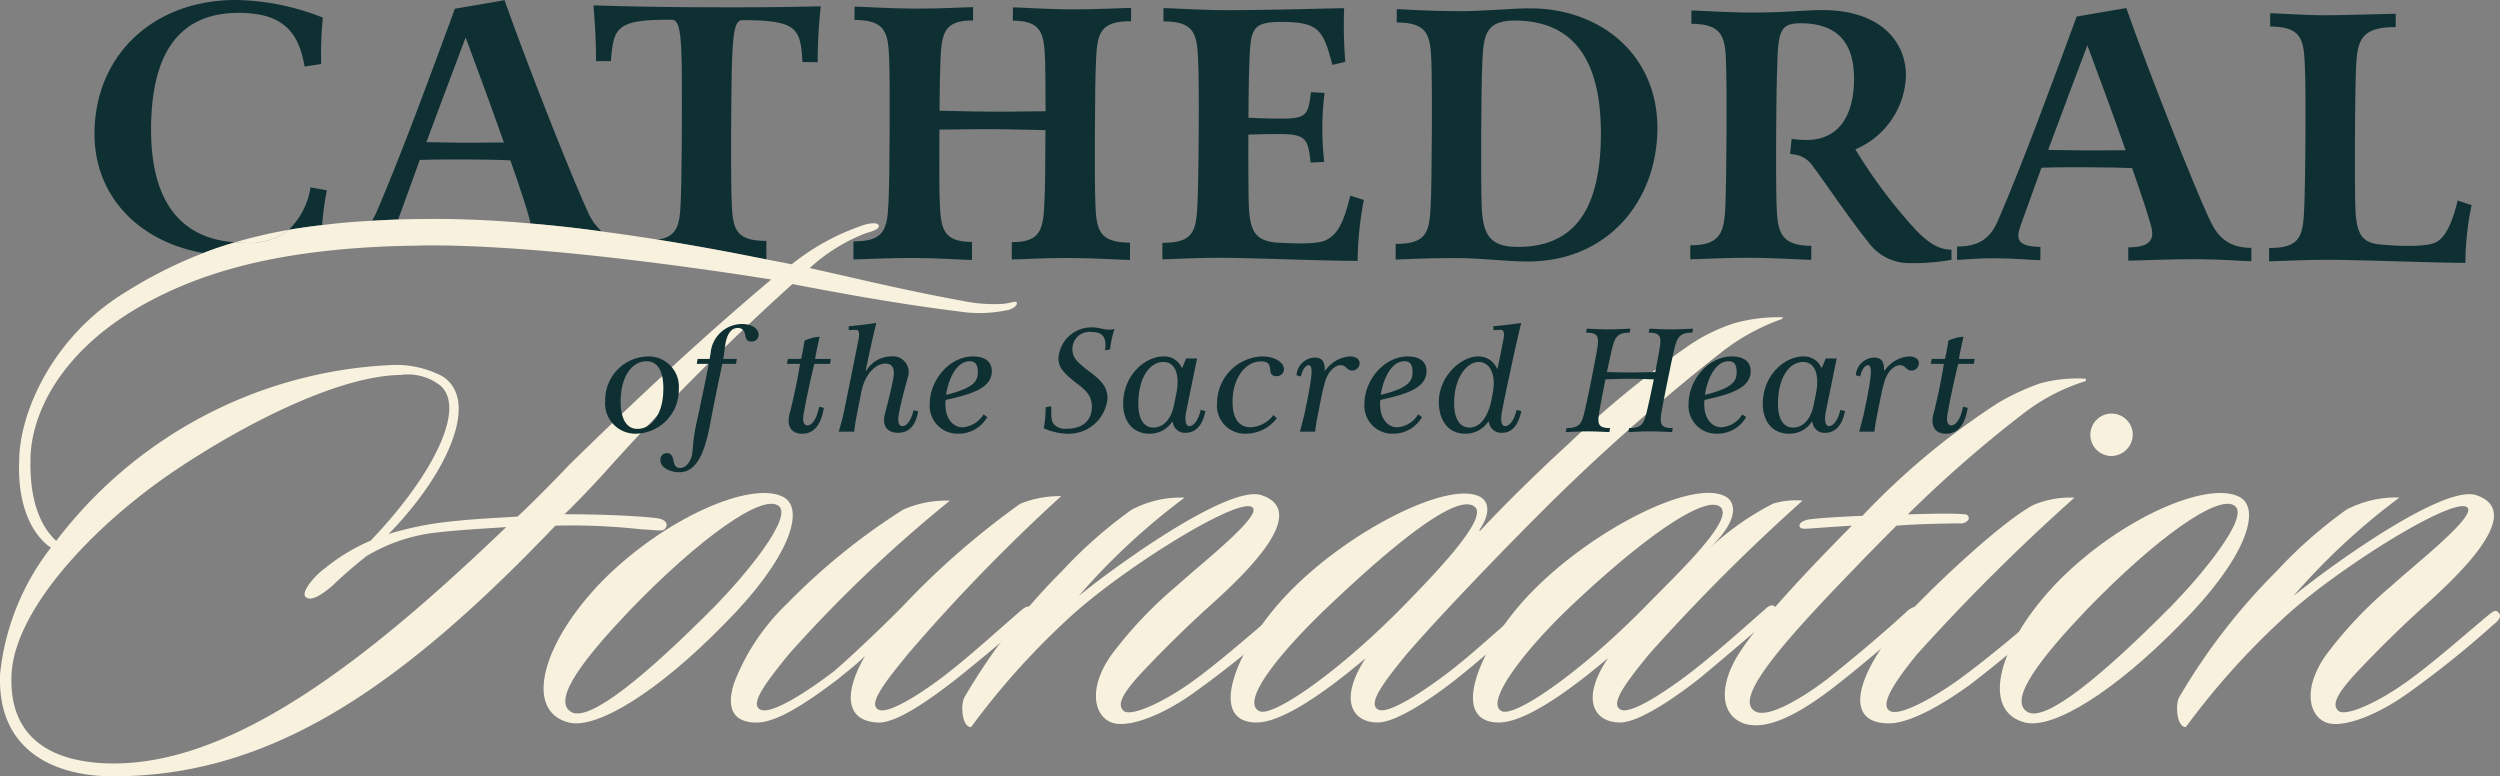 <svg id="Layer_1" data-name="Layer 1" xmlns="http://www.w3.org/2000/svg" width="259.853" height="80.693" viewBox="0 0 259.853 80.693">
  <rect x="0" y="0" width="259.853" height="80.693" fill="#808080" stroke="none"/>
  <defs>
    <style>
      .cls-1 {
        fill: #0f3033;
      }

      .cls-2 {
        fill: #f7f1de;
      }
    </style>
  </defs>
  <title>cshf-logo</title>
  <g>
    <g>
      <path class="cls-1" d="M176.789,369.679a7.775,7.775,0,0,1-2.262,4.412c1.093-.189,2.262-.358,3.469-.49a32.546,32.546,0,0,1,.49-3.62Zm1.282-17.647a25.456,25.456,0,0,0-8.993-1.829c-8.465-.038-14.706,5.6-14.743,13.876-.019,6.41,4.487,11.218,11.312,12.424,1.037-.415,2.13-.773,3.28-1.112-6.561-.471-8.748-5.505-8.71-11.859.038-7.768,2.885-12.01,9.144-11.991,4.11.019,6.165,1.565,6.806,5.581l1.735-.264A37.239,37.239,0,0,1,178.071,352.032Z" transform="translate(-144.514 -350.203)"/>
      <path class="cls-1" d="M205.56,372.092c-1.471-3.149-6.165-14.932-8.597-21.87l-5.166.886c-2.677,7.277-5.543,15.064-8.032,20.871a7.488,7.488,0,0,1-.585,1.169c.886-.057,1.791-.094,2.734-.132.019-.057.038-.132.057-.189.264-.754,1.15-3.13,2.168-5.995.867-.038,2.187-.057,4.638-.057,2.658.019,3.921.057,4.789.094.999,2.885,1.715,5.034,1.961,6.033a2.95,2.95,0,0,1,.113.528c2.507.207,5.015.49,7.428.83A5.758,5.758,0,0,1,205.56,372.092ZM192.796,365.041c-1.885-.019-3.092-.057-3.959-.057,1.471-3.978,3.13-8.371,4.073-10.878,1.47,3.94,2.866,7.73,3.978,10.916C196.058,365.003,194.813,365.041,192.796,365.041Z" transform="translate(-144.514 -350.203)"/>
      <path class="cls-1" d="M218.003,350.957c-7.353-.019-10.86-.189-11.802-.189.132,1.64.264,3.337.264,5.788h1.546c.283-3.488.528-4.336,6.297-4.299.717,0,.943.905,1.037,3.752.094,2.187.038,12.896-.075,15.083-.094,2.432-.301,3.714-2.394,4.016,2.809.452,5.43.924,7.73,1.357,1.282.245,2.489.49,3.563.698v-1.923c-3.262,0-3.506-1.282-3.601-4.129-.113-2.187-.057-12.896.057-15.064.132-2.847.358-3.752,1.075-3.752,5.731.019,6.014.867,6.222,4.355l1.584.019a52.212,52.212,0,0,1,.32-5.807C228.881,350.863,225.375,350.995,218.003,350.957Z" transform="translate(-144.514 -350.203)"/>
      <path class="cls-1" d="M258.433,356.543c-.119,2.185-.167,12.527-.068,14.714.095,2.841.343,4.153,3.605,4.168l-.006,1.803c-.724-.004-3.587-.199-6.27-.212-2.61-.012-5.292.157-6.018.155l.006-1.803c3.008.014,3.268-1.296,3.39-4.136.077-1.093.092-4.334.107-7.503-1.015-.005-3.008-.087-5.509-.099s-4.496.052-5.511.047c-.015,3.169-.029,6.41.038,7.504.096,2.841.343,4.153,3.352,4.167l-.006,1.879c-.724-.004-3.406-.199-6.052-.211-2.683-.013-5.547.157-6.272.153l.006-1.879c3.263.016,3.521-1.294,3.644-4.134.119-2.185.167-12.528.068-14.714-.096-2.842-.343-4.154-3.606-4.169l.006-1.385c.724.004,3.587.199,6.27.212,2.646.012,5.329-.157,6.054-.154l-.006,1.385c-3.008-.015-3.267,1.295-3.39,4.136-.041.837-.086,2.913-.097,5.244,1.014.005,3.008.087,5.51.099s4.494-.052,5.51-.047c.011-2.331-.017-4.407-.048-5.245-.096-2.842-.344-4.154-3.353-4.167l.006-1.385c.725.003,3.406.198,6.016.21,2.683.013,5.547-.156,6.272-.153l-.006,1.385C258.814,352.392,258.554,353.702,258.433,356.543Z" transform="translate(-144.514 -350.203)"/>
      <path class="cls-1" d="M286.273,370.986a35.147,35.147,0,0,0-.644,6.335c-4.205-.019-10.655-.305-14.026-.32-2.683-.013-5.547.157-6.272.153l.006-1.712c3.263.016,3.521-1.258,3.643-4.098.12-2.185.204-12.564.069-14.75-.096-2.841-.343-4.153-3.606-4.168l.006-1.385c.689.004,3.587.199,6.27.212,4.712.022,11.347-.203,12.507-.197a47.292,47.292,0,0,0,.12,5.573l-1.343.321c-.926-3.537-1.358-4.449-5.163-4.467-3.154-.015-3.337.64-3.461,4.135-.041.91-.088,3.241-.1,5.827.507.003,1.269.079,3.371.088,2.754.013,2.829-.459,3.13-2.753l1.412.079a29.716,29.716,0,0,0-.033,7.175l-1.413.066c-.28-2.295-.349-2.951-3.103-2.964-2.103-.009-2.901.06-3.372.057-.014,3.059.008,6.118.04,7.175.096,2.842.634,3.864,2.953,4.057,1.704.08,4.023.201,5.003-.232,1.454-.649,2.005-2.285,2.596-4.65Z" transform="translate(-144.514 -350.203)"/>
      <path class="cls-1" d="M293.226,371.455c.12-2.185.168-12.564.069-14.75-.096-2.841-.343-4.153-3.606-4.168l.006-1.385c.616.003,2.972.196,6.197.212,3.226.015,5.874-.337,8.013-.291,7.032.143,12.918,4.832,12.883,12.517-.034,7.393-5.065,13.836-13.583,13.797-2.175-.01-4.457-.348-7.429-.362-3.081-.015-5.475.156-6.199.153l.006-1.624C292.846,375.569,293.105,374.296,293.226,371.455Zm8.969,4.412c5.438.026,8.679-3.201,8.718-11.65.035-7.503-2.627-11.85-8.934-11.879-3.081-.014-3.27,1.551-3.391,4.391-.119,2.185-.168,12.565-.069,14.75C298.614,374.322,299.151,375.854,302.195,375.868Z" transform="translate(-144.514 -350.203)"/>
      <path class="cls-1" d="M326.483,351.507c3.516.017,5.656-.265,7.541-.256,5.98.028,8.611,3.318,8.595,6.814a8.593,8.593,0,0,1-5.256,7.66,53.136,53.136,0,0,0,6.341,8.444c1.624,1.646,2.637,1.978,3.652,1.983l-.005,1.057a22.326,22.326,0,0,1-4.207.344,5.263,5.263,0,0,1-4.484-2.243c-1.838-2.266-4.574-6.322-5.655-7.748a2.842,2.842,0,0,0-1.843-1.283l-.579-.075.151-1.565a12.688,12.688,0,0,0,1.487.115c3.19.015,4.83-2.198,4.992-5.804.203-4.514-1.928-6.31-5.48-6.326-2.066-.009-2.395.644-2.484,4.25-.123,2.913-.167,12.199-.069,14.75.097,2.586.343,4.117,3.606,4.132l-.006,1.456c-.724-.003-3.66-.199-6.306-.212-2.647-.012-5.547.157-6.272.153l.006-1.456c3.263.016,3.522-1.512,3.643-4.097.122-2.695.168-12.565.069-14.75-.059-2.879-.416-4.154-3.606-4.169l.006-1.385C321.01,351.298,323.982,351.495,326.483,351.507Z" transform="translate(-144.514 -350.203)"/>
      <path class="cls-1" d="M378.527,375.969l-.006,1.385c-.689-.003-3.116-.197-5.69-.209-2.9-.013-6.38.153-7.105.149l.006-1.385c2.138.01,2.793-.714,2.366-2.21-.249-.984-.964-3.136-1.966-6.019-.87-.04-2.139-.083-4.784-.095-2.465-.012-3.77.019-4.64.051-1.028,2.873-1.909,5.236-2.166,6-.551,1.49-.264,2.184,2.056,2.231l-.006,1.385c-.725-.004-2.5-.194-4.675-.204-2.139-.01-3.299.168-3.988.164l.006-1.385c2.827.013,3.703-1.366,4.399-3.039,2.491-5.815,5.356-13.596,8.035-20.868l5.152-.887c2.433,6.931,7.127,18.717,8.598,21.856C374.872,374.569,375.917,375.957,378.527,375.969ZM365.451,365.82c-1.108-3.173-2.505-6.968-3.972-10.909-.955,2.509-2.606,6.908-4.074,10.871.87.004,2.066.046,3.951.055C363.385,365.846,364.618,365.815,365.451,365.82Z" transform="translate(-144.514 -350.203)"/>
      <path class="cls-1" d="M400.771,377.53c-3.263-.015-10.583-.305-14.135-.321-2.501-.011-5.583.156-6.272.154l.006-1.385c3.263.015,3.521-1.258,3.643-4.098.12-2.185.204-12.564.069-14.75-.096-2.842-.343-4.154-3.606-4.168l.006-1.385c.689.003,3.442.198,5.509.208,2.03.009,6.815-.151,7.54-.147l-.006,1.385c-3.516-.017-3.993,1.292-4.114,4.132-.12,2.185-.168,12.564-.069,14.75.096,2.842.853,3.463,2.375,3.69.724.076,4.675.423,5.946-.191.945-.433,1.675-1.776,2.303-4.359l1.448.48A29.929,29.929,0,0,0,400.771,377.53Z" transform="translate(-144.514 -350.203)"/>
    </g>
    <g>
      <path class="cls-2" d="M168.928,375.392a8.323,8.323,0,0,0,.98.057,6.666,6.666,0,0,0,4.619-1.357A50.164,50.164,0,0,0,168.928,375.392Z" transform="translate(-144.514 -350.203)"/>
      <path class="cls-2" d="M248.828,381.783a15.79,15.79,0,0,1-4.317-.32c-6.146-1.112-11.501-2.451-15.837-3.394a18.319,18.319,0,0,1,5.826-3.62c.17-.075,1.282-.302,1.357-.698.075-.547-1.188-.32-1.81-.075a24.299,24.299,0,0,0-7.24,3.997c-.773-.151-1.659-.32-2.64-.509-1.075-.207-2.281-.452-3.563-.698-2.3-.434-4.921-.905-7.73-1.357-1.866-.302-3.808-.584-5.807-.848-2.413-.339-4.921-.622-7.428-.83-3.281-.302-6.599-.471-9.842-.471-1.357,0-2.639.019-3.884.057-.943.038-1.848.075-2.734.132-1.848.094-3.563.245-5.185.452-1.206.132-2.376.302-3.469.49a6.666,6.666,0,0,1-4.619,1.357,8.323,8.323,0,0,1-.98-.057c-1.15.339-2.244.698-3.28,1.112a46.757,46.757,0,0,0-8.126,4.091c-7.466,4.563-10.935,12.349-11.011,17.402-.245,5.656,1.961,8.258,3.299,9.125a25.667,25.667,0,0,0-5.279,13.065c-.377,7.956,5.524,10.709,11.746,10.709,16.044,0,29.43-8.729,45.965-26.055a65.944,65.944,0,0,1,9.05.396c.943,0,1.979.226,2.281,0,.396-.396.396-1.018-.867-1.188-2.036-.226-5.75-.396-9.521-.396.792-.698,3.469-3.526,4.167-4.317a255.536,255.536,0,0,1,19.532-19.607c6.146,1.188,12.047,2.206,17.308,2.847a13.728,13.728,0,0,0,4.808-.094c.641-.075,1.339-.471,1.188-.867C250.091,381.462,249.62,381.688,248.828,381.783Zm-92.476,47.775c-5.75,0-11.029-2.13-10.633-9.37.396-6.617,8.352-15.271,17.006-21.097,7.39-4.958,17.081-9.841,23.453-9.917a5.46,5.46,0,0,1,4.091,1.093c2.847,2.451-1.093,9.766-7.24,16.138a19.394,19.394,0,0,0-4.713,2.847c-1.112.773-2.526,2.508-2.055,2.979.547.566,1.734-.226,2.828-1.169A45.36,45.36,0,0,1,182.634,407.989a18.085,18.085,0,0,1,6.618-2.357c2.451-.32,5.279-.471,7.881-.641C183.897,417.661,169.493,429.557,156.352,429.557Zm47.303-31.014c-1.018,1.094-4.185,4.317-5.355,5.354-2.432.151-4.412.226-7.315.547a33.402,33.402,0,0,0-6.071,1.263c6.071-6.222,9.54-13.857,5.6-16.384a10.387,10.387,0,0,0-5.524-1.169A46.433,46.433,0,0,0,150.357,406.424c-1.64-1.508-2.753-4.185-2.677-8.352,0-4.713,2.998-11.105,11.18-15.893,4.921-2.847,11.161-5.072,20.512-5.995q3.931-.396,8.654-.452c.566-.019,1.131-.019,1.697-.019,2.281,0,4.826.113,7.447.283,1.565.094,3.149.226,4.732.358,9.615.867,19.4,2.357,22.775,2.903C217.663,385.158,210.97,391.379,203.656,398.543Z" transform="translate(-144.514 -350.203)"/>
      <path class="cls-2" d="M219.791,415.074c-6.848,7.008-13.225,10.943-16.137,10.234-4.724-1.176-2.833-8.264,3.464-14.719,6.455-6.534,15.507-10.471,18.808-8.733C228.293,403.111,226.481,408.385,219.791,415.074Zm-9.762-1.493c-4.566,4.801-8.266,9.367-6.14,10.627,1.889,1.102,7.871-3.862,15.035-11.1,3.07-3.147,8.029-9.13,6.534-10.311C223.804,401.456,217.272,406.096,210.029,413.581Z" transform="translate(-144.514 -350.203)"/>
      <path class="cls-2" d="M238.918,418.146c-2.442,2.991-4.25,5.275-3.07,5.826s5.354-2.363,7.243-3.862c2.519-1.968,5.433-4.643,7.638-6.531.235-.158.63-.552,1.023-.158.237.235,0,.709-.235.867-2.363,2.281-5.905,5.115-7.557,6.455-2.442,1.889-6.141,4.643-8.187,4.564-3.463-.158-3.542-3.147-1.343-6.927-1.023,1.023-2.126,1.81-2.754,2.363-2.519,1.889-6.141,4.564-8.502,4.564-2.598,0-3.149-1.652-2.363-4.093a22.696,22.696,0,0,1,5.51-8.266,66.885,66.885,0,0,1,12.046-9.76,10.99,10.99,0,0,1,4.88-.945A141.785,141.785,0,0,0,226.557,418.144c-2.442,2.991-4.173,5.275-2.991,5.826,1.259.551,5.273-2.205,7.557-3.935,1.968-1.654,6.214-5.747,7.478-7.087a82.909,82.909,0,0,1,11.967-10.39,10.994,10.994,0,0,1,4.25-.788A186.892,186.892,0,0,0,238.918,418.146Z" transform="translate(-144.514 -350.203)"/>
      <path class="cls-2" d="M277.487,415.074a101.605,101.605,0,0,1-8.815,7.087c-3.149,2.281-6.534,3.621-8.345,3.226-1.968-.472-2.912-3.384-.314-7.085a42.903,42.903,0,0,1,6.769-7.164c2.679-2.442,9.367-7.634,7.792-8.266-1.81-.788-13.771,6.692-19.128,11.73a78.142,78.142,0,0,0-9.997,11.179c-.945,0-1.103-2.284-.709-3.07a64.404,64.404,0,0,1,10.155-13.146,47.379,47.379,0,0,1,7.243-6.381,10.962,10.962,0,0,1,5.51-1.259,69.622,69.622,0,0,0-11.021,10.232c4.566-3.695,15.823-11.648,19.05-10.469,5.038,1.733-1.733,8.187-5.51,11.572-2.519,2.284-4.645,4.408-6.299,6.14-2.833,2.912-3.305,4.094-2.519,4.724.788.551,4.014-.867,7.085-3.07,2.754-1.968,6.381-5.196,8.58-7.006.316-.237.63-.551.945-.158C278.347,414.29,277.882,414.76,277.487,415.074Z" transform="translate(-144.514 -350.203)"/>
      <path class="cls-2" d="M329.755,383.353a22.237,22.237,0,0,0-6.214,3.384,211.132,211.132,0,0,0-17.319,15.193c-6.141,6.061-12.833,13.144-15.588,16.373-2.438,2.991-4.014,5.117-2.833,5.668,1.259.551,5.826-2.754,7.638-4.171,2.519-1.968,5.273-4.566,7.476-6.381.237-.237.551-.474.945-.158.316.316-.158.867-.395,1.102-2.126,1.891-5.668,4.882-7.319,6.214-2.363,1.889-6.381,4.722-8.424,4.722-2.675,0-4.093-2.359-1.26-6.689-4.566,3.862-8.816,6.689-11.335,6.689-5.354,0-1.968-8.106,3.463-13.618,6.214-6.381,16.531-11.572,19.759-9.839,1.023.551,1.023,1.889-.079,3.463l.079.079c1.968-2.126,5.903-6.062,9.209-9.053a101.35,101.35,0,0,1,12.751-10.39,18.943,18.943,0,0,1,4.408-2.126,16.894,16.894,0,0,1,5.117-.63ZM282.208,413.581c-4.801,4.643-8.816,9.602-6.771,10.548,1.417.63,8.345-4.171,15.037-11.021,3.068-3.147,8.815-9.052,7.319-10.234-1.644-1.338-7.24,2.756-15.582,10.707Z" transform="translate(-144.514 -350.203)"/>
      <path class="cls-2" d="M315.9,418.225c-2.438,2.991-4.093,5.196-2.912,5.747s5.433-2.442,7.638-4.171c2.519-1.968,5.589-4.724,7.476-6.381.237-.237.709-.474.945-.079.237.472-.079.709-.395,1.023-2.281,1.97-5.431,4.645-7.319,6.214-2.363,1.889-6.381,4.722-8.424,4.722-2.675,0-4.171-2.359-1.26-6.689-4.566,3.862-8.816,6.689-11.335,6.689-5.354,0-1.968-8.106,3.463-13.618,6.214-6.381,16.768-11.807,20.152-9.839,1.024.63,1.343,2.438-1.733,5.352a29.349,29.349,0,0,1,6.613-4.643,8.161,8.161,0,0,1,3.07-.316A198.922,198.922,0,0,0,315.9,418.225Zm-8.501-4.643c-4.801,4.643-8.58,9.76-6.771,10.548,1.417.63,8.345-4.171,15.037-11.021,3.068-3.147,9.288-8.973,7.634-10.234C321.805,401.693,315.742,405.63,307.399,413.581Z" transform="translate(-144.514 -350.203)"/>
      <path class="cls-2" d="M361.319,389.807a20.518,20.518,0,0,0-6.297,3.226,129.952,129.952,0,0,0-12.202,10.627c1.023,0,4.171-.156,5.905,0a.401.401,0,0,1,.393.552.925.925,0,0,1-.867.393c-1.417,0-4.801.079-6.613.237-1.417,1.417-2.833,2.833-4.25,4.329-8.185,8.422-12.595,13.697-10.469,14.956,1.343.788,4.88-1.343,7.476-3.307,1.812-1.417,5.905-4.801,8.424-7.164.314-.235.788-.551,1.102-.235.316.472-.235.867-.551,1.259-1.968,1.81-5.826,5.117-8.732,7.322-3.463,2.596-6.613,4.171-8.9,3.384-2.519-.945-2.442-4.014-.631-7.006,1.733-2.833,5.669-7.243,11.888-13.539-1.343.079-3.542.235-4.645.314-.235,0-.865.079-.788-.393.079-.316.552-.474.867-.551.945-.158,3.695-.316,5.668-.395a76.692,76.692,0,0,1,14.091-11.73,25.235,25.235,0,0,1,4.408-2.047,14.815,14.815,0,0,1,4.722-.472Z" transform="translate(-144.514 -350.203)"/>
      <path class="cls-2" d="M343.762,418.225c-2.438,2.991-3.935,5.354-2.754,5.905,1.261.551,5.354-1.968,7.557-3.621,2.675-1.968,6.613-5.275,8.264-6.771.316-.235.709-.63,1.103-.235.314.314,0,.63-.316.865-2.047,2.049-6.689,5.747-8.343,7.008-2.6,1.889-6.141,4.014-8.422,4.014-5.275,0-3.07-6.061,2.833-12.281,3.068-3.147,8.973-8.659,12.123-10.39a9.721,9.721,0,0,1,4.329-.788A211.105,211.105,0,0,0,343.762,418.225Zm20.231-20.624a2.205,2.205,0,1,1,2.205-2.205A2.254,2.254,0,0,1,363.993,397.601Z" transform="translate(-144.514 -350.203)"/>
      <path class="cls-2" d="M371.158,415.074c-6.85,7.008-13.225,10.943-16.138,10.234-4.722-1.176-2.833-8.264,3.463-14.719,6.455-6.534,15.509-10.471,18.808-8.733C379.659,403.111,377.847,408.385,371.158,415.074Zm-9.762-1.493c-4.564,4.801-8.264,9.367-6.14,10.627,1.889,1.102,7.871-3.862,15.035-11.1,3.07-3.147,8.029-9.13,6.534-10.311C375.172,401.456,368.638,406.096,361.397,413.581Z" transform="translate(-144.514 -350.203)"/>
      <path class="cls-2" d="M403.744,415.074a101.603,101.603,0,0,1-8.815,7.087c-3.149,2.281-6.534,3.621-8.345,3.226-1.968-.472-2.912-3.384-.314-7.085a42.904,42.904,0,0,1,6.774-7.167c2.679-2.442,9.367-7.634,7.792-8.266-1.81-.788-13.77,6.692-19.128,11.73a78.143,78.143,0,0,0-9.997,11.179c-.945,0-1.103-2.284-.709-3.07a64.405,64.405,0,0,1,10.155-13.146,47.38,47.38,0,0,1,7.243-6.381,10.962,10.962,0,0,1,5.51-1.26A69.622,69.622,0,0,0,382.89,412.154c4.566-3.695,15.823-11.648,19.05-10.469,5.038,1.733-1.733,8.187-5.51,11.572-2.519,2.284-4.645,4.408-6.299,6.14-2.833,2.912-3.305,4.094-2.519,4.724.788.551,4.014-.867,7.085-3.07,2.754-1.968,6.381-5.196,8.58-7.006.316-.237.63-.551.945-.158C404.611,414.29,404.139,414.76,403.744,415.074Z" transform="translate(-144.514 -350.203)"/>
    </g>
    <g>
      <path class="cls-1" d="M215.069,390.636a4.539,4.539,0,0,1-4.448,4.646,3.148,3.148,0,0,1-3.204-3.401,4.534,4.534,0,0,1,4.463-4.631A3.14,3.14,0,0,1,215.069,390.636Zm-4.296,4.146c1.381,0,2.642-1.412,2.687-4.009.045-1.457-.304-3.021-1.746-3.021-1.427,0-2.642,1.442-2.687,4.054C208.997,393.49,209.498,394.781,210.773,394.781Z" transform="translate(-144.514 -350.203)"/>
      <path class="cls-1" d="M223.359,385.095a.694.694,0,0,1-.744.607c-.41,0-.577-.229-.638-.653-.091-.485-.318-.759-.774-.759-.623,0-1.048.516-1.26,1.487-.106.562-.137,1.124-.258,1.731h1.412l-.076.516h-1.427c-.197.881-.972,4.646-1.154,5.648-.547,3.036-1.275,5.617-3.325,5.617-.85,0-1.958-.425-1.958-1.26a.667.667,0,0,1,.683-.729c.501,0,.592.426.668.744.076.44.228.805.699.805.516,0,.957-.485,1.169-1.123.243-.79.015-1.321.638-4.039.228-1.002,1.002-4.752,1.169-5.663h-1.245l.091-.516H218.273l.106-.607a3.295,3.295,0,0,1,3.219-3.021C222.888,383.88,223.435,384.532,223.359,385.095Z" transform="translate(-144.514 -350.203)"/>
      <path class="cls-1" d="M227.777,387.509c.091-.334.213-.972.365-1.898a4.259,4.259,0,0,1,1.563-.409c-.182.819-.395,1.807-.471,2.308h1.64l-.091.516h-1.625c-.44,1.731-.926,4.114-1.108,5.192-.137.774,0,1.199.379,1.199.532,0,.987-.729,1.23-1.943l.486.122c-.289,1.791-1.032,2.688-2.262,2.688-1.184,0-1.625-.881-1.291-2.096.319-1.184.805-3.431,1.078-5.162h-1.367l.106-.516Z" transform="translate(-144.514 -350.203)"/>
      <path class="cls-1" d="M239.954,392.959c-.273,1.519-.987,2.231-2.095,2.231-1.169,0-1.7-.774-1.351-2.034.319-1.185.79-3.128.88-3.766.137-.85-.106-1.396-.835-1.396-1.062,0-2.125,1.139-2.49,2.839l-.516,2.627c-.137.684-.198,1.185-.243,1.609h-1.609c.137-.486.289-1.002.44-1.609.167-.744,1.275-6.225,1.625-8.031.122-.623.015-.941-.258-.941-.258,0-.698.03-.774.03v-.41c.82-.045,2.566-.288,2.87-.334-.349,1.382-.744,3.234-1.108,4.949h.076a3.005,3.005,0,0,1,2.551-1.473,1.64,1.64,0,0,1,1.746,2.202c-.425,1.609-.683,2.489-.926,3.811-.137.789-.015,1.229.379,1.229.607,0,1.017-1.002,1.154-1.654Z" transform="translate(-144.514 -350.203)"/>
      <path class="cls-1" d="M241.153,392.17c0-2.444,2.035-4.92,4.509-4.92.851,0,1.943.289,1.943,1.534,0,1.791-2.201,2.414-4.797,2.99-.182,1.595.562,2.84,1.761,2.84a2.769,2.769,0,0,0,2.171-1.337l.395.273a3.414,3.414,0,0,1-2.991,1.731A2.895,2.895,0,0,1,241.153,392.17Zm4.995-3.28c0-.773-.228-1.139-.835-1.139-1.412,0-2.232,1.929-2.459,3.492C245.784,390.529,246.148,389.786,246.148,388.89Z" transform="translate(-144.514 -350.203)"/>
      <path class="cls-1" d="M254.043,394.28a1.593,1.593,0,0,0,1.351.485c1.883,0,2.611-1.078,2.611-2.277,0-1.29-.82-1.867-1.7-2.535-1.519-1.169-1.776-1.792-1.776-2.521a3.438,3.438,0,0,1,3.477-3.203c.714,0,1.26.242,1.792.242a2.393,2.393,0,0,0,.562-.075,9.344,9.344,0,0,0-.456,2.125l-.531.091c.167-1.214-.122-1.897-1.382-1.897a1.761,1.761,0,0,0-2.004,1.822c0,.789.41,1.275,1.792,2.308,1.108.819,1.852,1.549,1.852,2.732a4.04,4.04,0,0,1-4.236,3.705,6.532,6.532,0,0,1-2.399-.562,9.972,9.972,0,0,0,.197-2.186l.592-.106C253.77,393.627,253.815,393.991,254.043,394.28Z" transform="translate(-144.514 -350.203)"/>
      <path class="cls-1" d="M261.255,392.2c0-3.082,2.353-4.95,4.19-4.95a1.977,1.977,0,0,1,1.898,1.169h.061l.395-.956h1.139L267.814,392.959c-.182.851-.076,1.533.319,1.533.456,0,.941-.607,1.184-1.685l.486.121c-.288,1.533-1.047,2.262-2.064,2.262a1.244,1.244,0,0,1-1.321-1.139h-.076a2.735,2.735,0,0,1-2.354,1.23C262.06,395.282,261.255,393.748,261.255,392.2Zm5.283.121.243-1.199c.41-2.05-.152-3.295-1.352-3.295-1.214,0-2.566,1.291-2.596,4.312-.015,1.534.532,2.506,1.564,2.506C265.415,394.645,266.235,393.81,266.539,392.321Z" transform="translate(-144.514 -350.203)"/>
      <path class="cls-1" d="M271.018,392.048a4.863,4.863,0,0,1,4.722-4.798c1.321,0,2.232.668,2.232,1.321a.74.74,0,0,1-.805.729c-.517,0-.592-.349-.623-.668-.046-.485-.167-.865-.941-.865-1.685,0-2.96,1.791-2.976,4.13-.016,1.351.379,2.718,1.897,2.718a3.171,3.171,0,0,0,2.354-1.275l.349.334a4.047,4.047,0,0,1-3.204,1.609A2.919,2.919,0,0,1,271.018,392.048Z" transform="translate(-144.514 -350.203)"/>
      <path class="cls-1" d="M285.835,387.949a.777.777,0,0,1-.774.773c-.562,0-.622-.562-1.184-.562-.607,0-1.291.623-1.609,1.655-.273.805-.653,2.93-.805,3.644-.091.455-.213,1.26-.259,1.609h-1.578c.137-.471.288-1.108.425-1.609.167-.774.577-2.657.744-3.993.106-.865.03-1.306-.259-1.306-.303,0-.638.425-.805,1.169l-.455-.121a1.957,1.957,0,0,1,1.897-1.837c.941,0,1.048.683,1.033,1.336h.075a3.371,3.371,0,0,1,2.536-1.458C285.471,387.25,285.835,387.554,285.835,387.949Z" transform="translate(-144.514 -350.203)"/>
      <path class="cls-1" d="M286.336,392.17c0-2.444,2.034-4.92,4.51-4.92.85,0,1.943.289,1.943,1.534,0,1.791-2.202,2.414-4.798,2.99-.183,1.595.562,2.84,1.761,2.84a2.768,2.768,0,0,0,2.171-1.337l.396.273a3.415,3.415,0,0,1-2.991,1.731A2.895,2.895,0,0,1,286.336,392.17Zm4.995-3.28c0-.773-.228-1.139-.835-1.139-1.412,0-2.231,1.929-2.46,3.492C290.967,390.529,291.332,389.786,291.332,388.89Z" transform="translate(-144.514 -350.203)"/>
      <path class="cls-1" d="M302.643,392.929c-.349,1.609-1.047,2.262-2.019,2.262a1.278,1.278,0,0,1-1.352-1.169h-.061a2.833,2.833,0,0,1-2.399,1.261c-2.019,0-2.748-1.762-2.748-3.265,0-2.702,2.293-4.768,4.115-4.768a2.078,2.078,0,0,1,1.928,1.261h.061c.243-1.108.471-2.277.623-3.082.121-.623.015-.941-.259-.941-.258,0-.698.03-.789.03v-.41c.835-.045,2.581-.288,2.885-.334-.547,2.201-1.853,8.32-2.004,9.262-.167.941-.046,1.457.334,1.457.471,0,.926-.592,1.199-1.685Zm-3.219-.668c.106-.395.137-.607.243-1.169.425-2.217-.455-3.265-1.442-3.265-1.26,0-2.535,1.625-2.565,4.19-.016,1.625.531,2.627,1.594,2.627C298.255,394.645,299.015,393.733,299.424,392.261Z" transform="translate(-144.514 -350.203)"/>
      <path class="cls-1" d="M320.497,384.365l-.075.41c-1.367,0-1.595.547-1.883,1.731-.228.91-1.169,5.571-1.321,6.482-.182,1.185-.197,1.716,1.169,1.716l-.075.41c-.304,0-1.337-.076-2.277-.076-.927,0-1.959.076-2.263.076l.076-.41c1.336,0,1.563-.531,1.837-1.716.121-.471.44-1.928.729-3.355-.41,0-1.366-.061-2.551-.061-1.184,0-2.064.061-2.475.061-.288,1.428-.562,2.885-.638,3.355-.197,1.185-.212,1.716,1.124,1.716l-.076.41c-.304,0-1.306-.076-2.231-.076-.957,0-2.005.076-2.309.076l.092-.41c1.366,0,1.594-.531,1.867-1.716.243-.911,1.169-5.572,1.306-6.482.197-1.185.213-1.731-1.154-1.731l.076-.41c.304,0,1.321.076,2.277.076.927,0,1.959-.076,2.263-.076l-.076.41c-1.336,0-1.563.547-1.853,1.731-.091.364-.288,1.306-.516,2.368.409,0,1.275.046,2.459.046,1.185,0,2.141-.046,2.566-.046.212-1.062.379-2.004.44-2.368.197-1.185.212-1.731-1.124-1.731l.076-.41c.304,0,1.306.076,2.231.076C319.131,384.441,320.193,384.365,320.497,384.365Z" transform="translate(-144.514 -350.203)"/>
      <path class="cls-1" d="M320.027,392.17c0-2.444,2.034-4.92,4.51-4.92.85,0,1.943.289,1.943,1.534,0,1.791-2.202,2.414-4.798,2.99-.183,1.595.562,2.84,1.761,2.84a2.768,2.768,0,0,0,2.171-1.337l.396.273a3.415,3.415,0,0,1-2.991,1.731A2.895,2.895,0,0,1,320.027,392.17Zm4.995-3.28c0-.773-.228-1.139-.835-1.139-1.412,0-2.231,1.929-2.46,3.492C324.658,390.529,325.022,389.786,325.022,388.89Z" transform="translate(-144.514 -350.203)"/>
      <path class="cls-1" d="M327.74,392.2c0-3.082,2.354-4.95,4.19-4.95a1.977,1.977,0,0,1,1.897,1.169h.061l.395-.956h1.139l-1.123,5.496c-.183.851-.076,1.533.319,1.533.455,0,.94-.607,1.184-1.685l.486.121c-.289,1.533-1.048,2.262-2.065,2.262a1.244,1.244,0,0,1-1.32-1.139h-.076a2.735,2.735,0,0,1-2.354,1.23C328.545,395.282,327.74,393.748,327.74,392.2Zm5.283.121.243-1.199c.41-2.05-.152-3.295-1.352-3.295-1.215,0-2.565,1.291-2.596,4.312-.016,1.534.531,2.506,1.563,2.506C331.9,394.645,332.72,393.81,333.023,392.321Z" transform="translate(-144.514 -350.203)"/>
      <path class="cls-1" d="M343.97,387.949a.777.777,0,0,1-.774.773c-.562,0-.622-.562-1.184-.562-.607,0-1.291.623-1.609,1.655-.273.805-.653,2.93-.805,3.644-.091.455-.213,1.26-.259,1.609h-1.578c.137-.471.288-1.108.425-1.609.167-.774.577-2.657.744-3.993.106-.865.03-1.306-.259-1.306-.303,0-.638.425-.805,1.169l-.455-.121a1.957,1.957,0,0,1,1.897-1.837c.941,0,1.048.683,1.033,1.336h.075a3.371,3.371,0,0,1,2.536-1.458C343.605,387.25,343.97,387.554,343.97,387.949Z" transform="translate(-144.514 -350.203)"/>
      <path class="cls-1" d="M346.673,387.509c.091-.334.212-.972.364-1.898a4.262,4.262,0,0,1,1.563-.409c-.182.819-.395,1.807-.471,2.308h1.64l-.091.516h-1.625c-.439,1.731-.926,4.114-1.107,5.192-.137.774,0,1.199.379,1.199.531,0,.987-.729,1.229-1.943l.486.122c-.288,1.791-1.032,2.688-2.263,2.688-1.184,0-1.624-.881-1.29-2.096.319-1.184.805-3.431,1.078-5.162H345.2l.105-.516Z" transform="translate(-144.514 -350.203)"/>
    </g>
  </g>
</svg>
